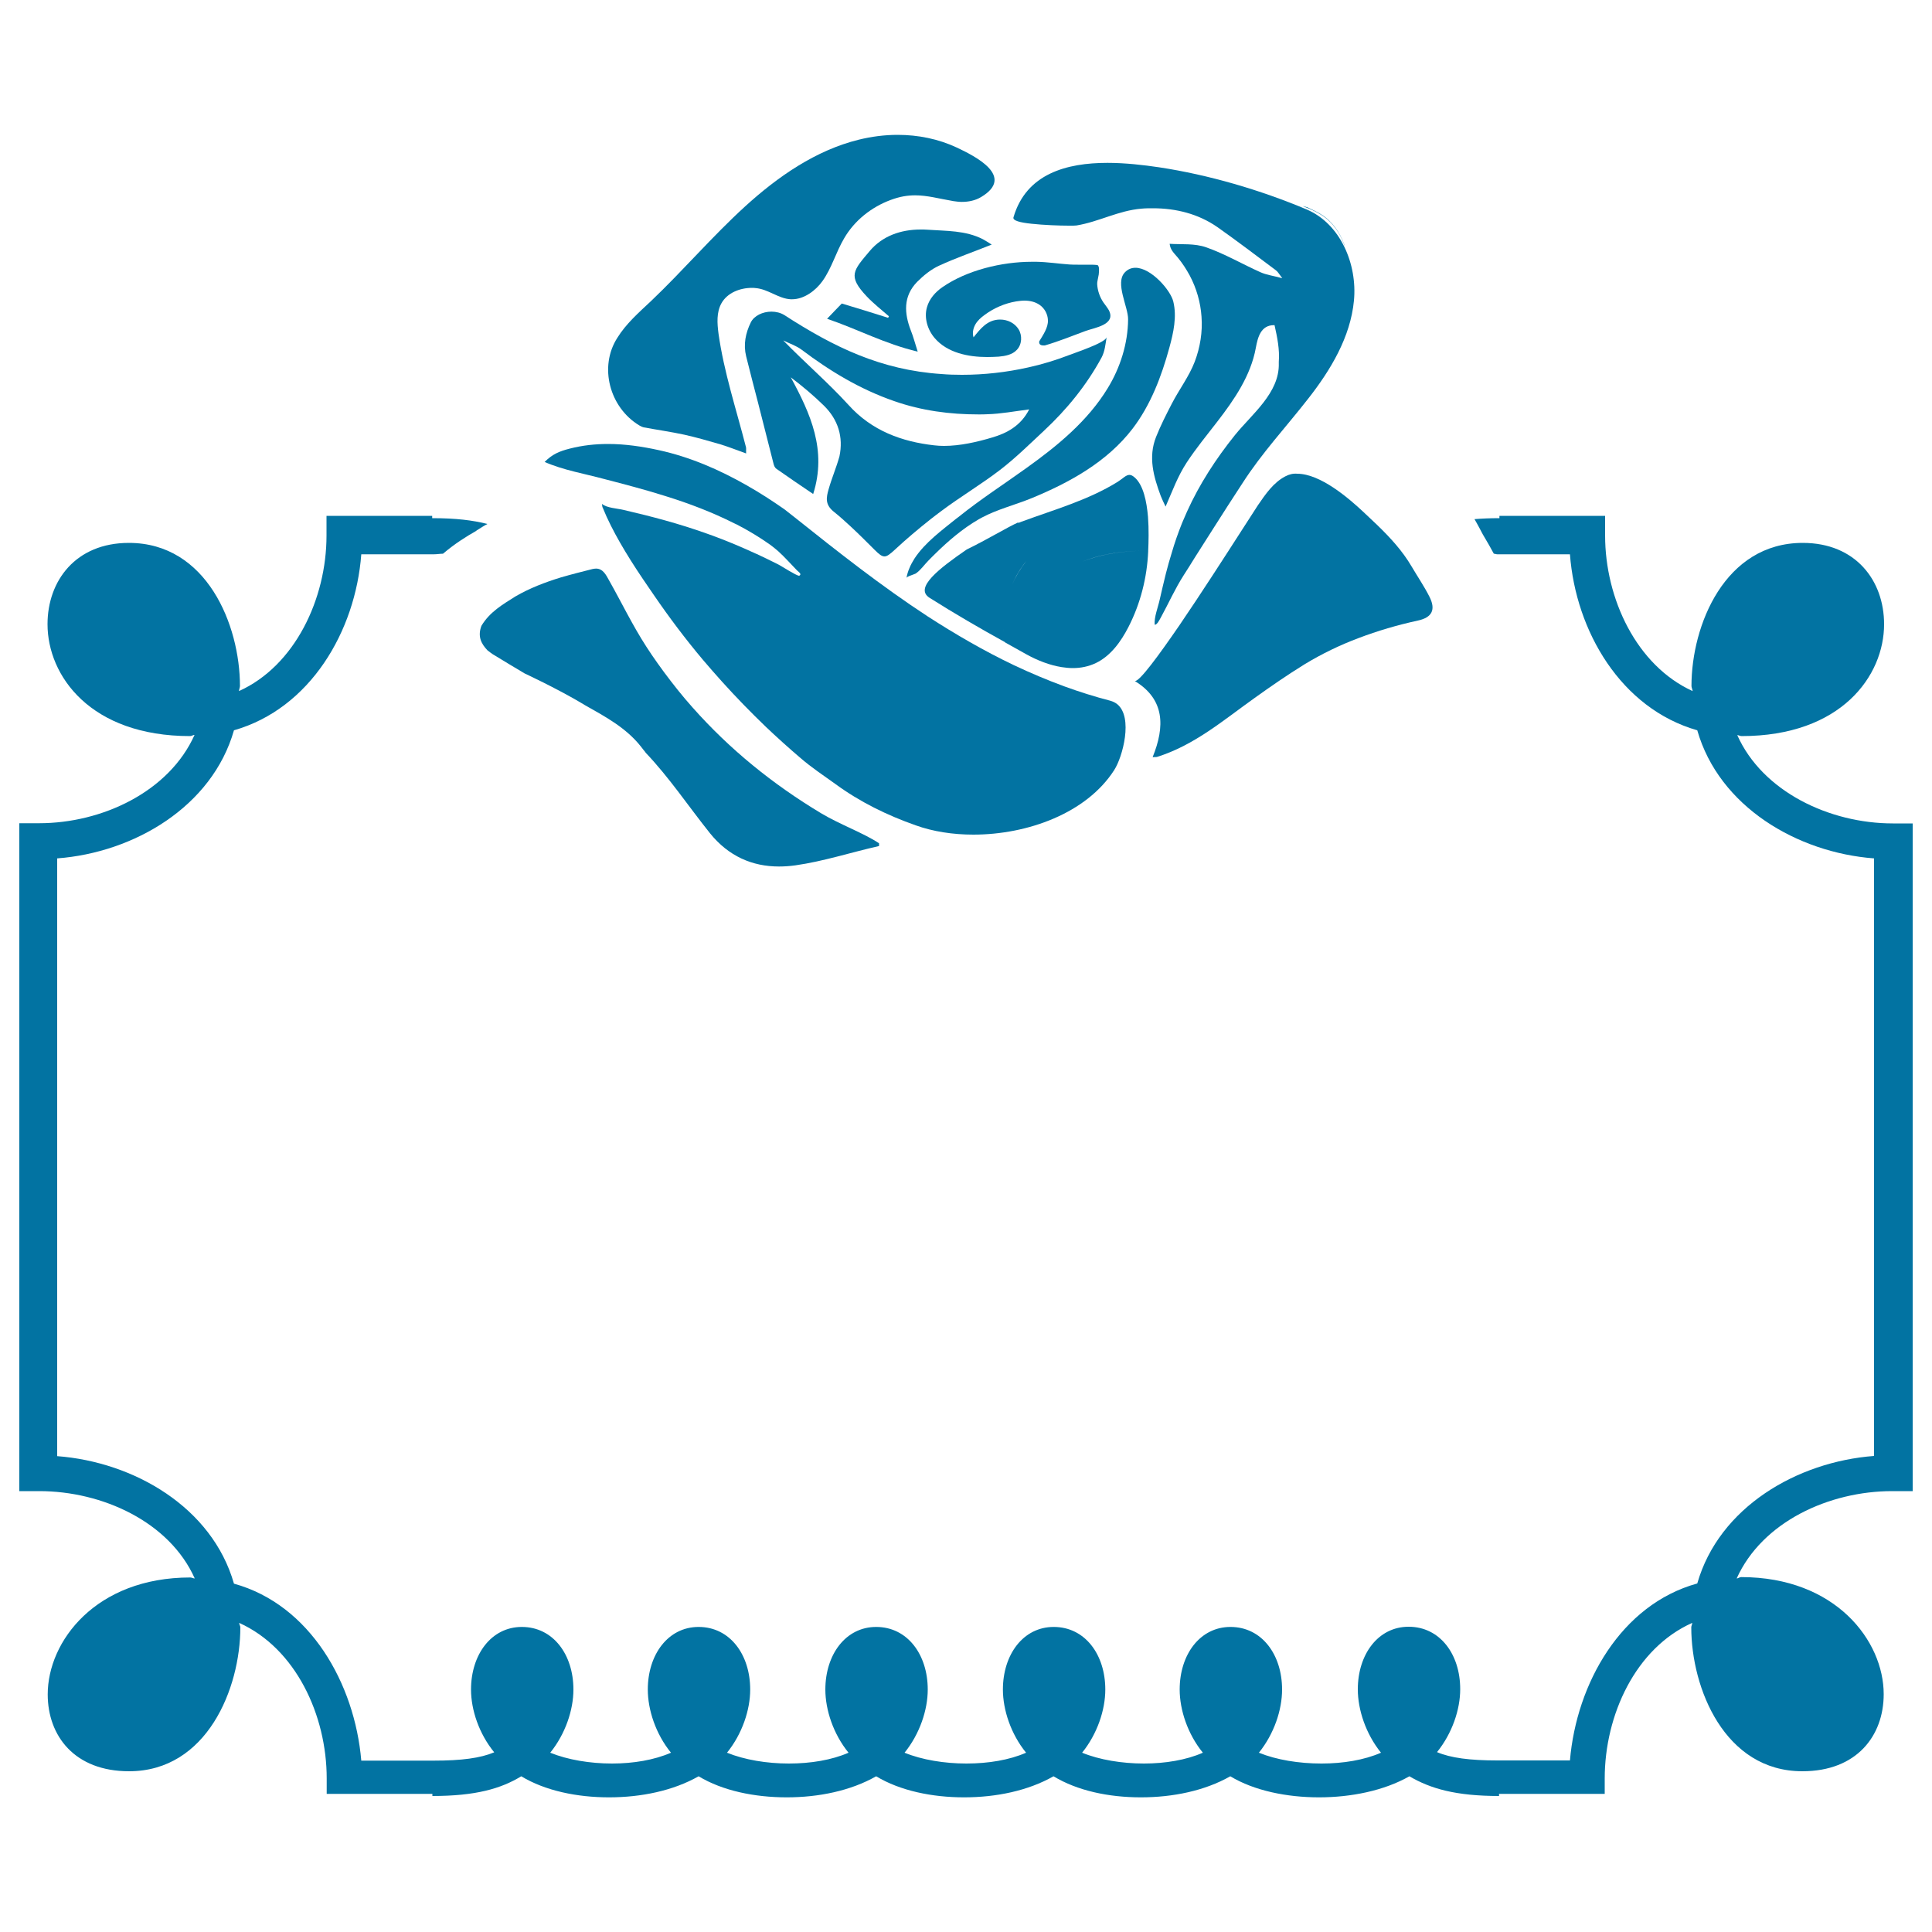<svg xmlns="http://www.w3.org/2000/svg" viewBox="0 0 1000 1000" style="fill:#0273a2">
<title>Rose Flower Ornament On Top Of A Frame SVG icon</title>
<g><g id="Capa_1_1_"><g><polygon points="225,268.2 224.9,268.2 225,268.2 "/><polygon points="225,929.7 225,929.7 224.9,929.7 "/><path d="M979.7,426.2c-32.7,0-67.4-16.4-80.5-45.7c0.7,0,1.5,0.5,2.2,0.5c51.6,0,73.8-31.2,73.8-57.9c0-22.6-14.7-42.1-42.1-42.1c-40.3,0-57.6,42.5-57.6,74.1c0,0.8,0.6,1.9,0.6,2.6c-29-13.2-45.3-47.8-45.3-80.5V267h-54.7v1.2c-5,0-9.1,0.2-12.9,0.5c0.9,1.5,1.6,2.9,2.5,4.5c0.8,1.4,1.5,3,2.5,4.6c1.6,2.6,3.3,5.7,5,8.8c0.6,0,1.2,0.3,1.8,0.3h1h36.6c3,39.8,26.4,79.8,65.9,91.1c11.3,39.5,51.7,63.3,91.5,66.3v309.3c-39.8,3-80.2,26.5-91.5,66c-39.5,10.9-62.5,51.8-65.9,91.6h-36.6h-1c-14.3,0-24.1-1.3-31.2-4.3c7.9-9.8,12-22.1,12-32.6c0-18.1-10.5-32.3-26.7-32.3c-15.8,0-26.3,14.3-26.3,32.4c0,10.5,4.1,23,12,32.8c-8.7,3.8-19.6,5.6-30.8,5.6c-11.7,0-23.3-1.9-32.4-5.6c7.9-9.8,12-22.2,12-32.7c0-18.1-10.5-32.4-26.7-32.4c-15.8,0-26.3,14.3-26.3,32.4c0,10.5,4.1,23,12,32.7c-8.6,3.8-19.6,5.6-30.5,5.6c-11.3,0-23-1.9-32-5.6c7.9-9.8,12-22.2,12-32.7c0-18.1-10.5-32.4-26.7-32.4c-15.8,0-26.3,14.3-26.3,32.4c0,10.5,4.1,23,12,32.7c-8.7,3.8-19.6,5.6-30.9,5.6c-11.3,0-23-1.9-32-5.6c7.9-9.8,12-22.2,12-32.7c0-18.1-10.5-32.4-26.7-32.4c-15.8,0-26.3,14.3-26.3,32.4c0,10.5,4.1,23,12,32.7c-8.7,3.8-19.6,5.6-30.9,5.6c-11.3,0-22.9-1.9-32-5.6c7.9-9.8,12-22.2,12-32.7c0-18.1-10.5-32.4-26.7-32.4c-15.8,0-26.3,14.3-26.3,32.4c0,10.5,4.1,23,12,32.7c-8.7,3.8-19.6,5.6-30.5,5.6c-11.3,0-22.9-1.9-32-5.6c7.9-9.8,12-22.2,12-32.7c0-18.1-10.5-32.4-26.7-32.4c-15.8,0-26.3,14.3-26.3,32.4c0,10.5,4.1,22.8,12,32.5c-7.2,3-16.9,4.3-31.2,4.3h-1h-36.6c-3.4-39.8-26.4-80.7-65.9-91.6c-11.3-39.5-51.7-63-91.5-66V444.3c39.8-3,80.2-26.8,91.5-66.3c39.5-11.3,62.9-51.3,65.9-91.1h36.6h1c1.6,0,3.2-0.3,4.7-0.3c6.1-5.2,12.2-9,17-11.7l0.5-0.4c2-1.2,3.5-2.3,5.5-3.3c-7.6-1.9-16.2-3-28.6-3V267h-54.7v10.2c0,32.7-16.3,67.4-45.3,80.5c0-0.8,0.5-1.9,0.5-2.6c0-31.6-17.2-74.1-57.5-74.1c-27.5,0-42.1,19.6-42.1,42.1c0,26.7,22.2,57.9,73.8,57.9c0.8,0,1.5-0.6,2.3-0.6c-13.2,29.4-47.8,45.7-80.5,45.7H10v345.7h10.3c32.7,0,67.4,15.9,80.5,45.2c-0.8,0-1.5-0.5-2.3-0.5c-48.9,0-73.8,33-73.8,60.5c0,21.5,13.9,39.8,42.1,39.8c40.3,0,57.6-42.9,57.6-74.5c0-0.8-0.6-1.5-0.6-2.3c29.3,13.2,45.3,47.8,45.3,80.5v8h54.7v1.1c22.4,0,35.5-3.8,46-10.2c12.4,7.5,28.9,10.9,45.4,10.9c16.6,0,33.2-3.4,46.4-10.9c12.4,7.5,29,10.9,45.6,10.9c16.6,0,33.1-3.4,46.3-10.9c12.4,7.5,29,10.9,45.5,10.9c16.6,0,33.1-3.4,46.3-10.9c12.4,7.5,28.6,10.9,45.2,10.9c16.6,0,33.1-3.4,46.3-10.9c12.4,7.5,29.4,10.9,45.9,10.9s33.6-3.4,46.8-10.9c10.9,6.4,24,10.2,46.4,10.2v-1.1h54.7v-8c0-32.7,15.9-67.4,45.3-80.5c0,0.8-0.5,1.5-0.5,2.3c0,31.6,17.3,74.5,57.5,74.5c28.2,0,42.1-18.4,42.1-39.9c0-27.5-24.8-60.6-73.8-60.6c-0.8,0-1.5,0.7-2.3,0.7c13.2-29.3,47.8-45.2,80.5-45.2H990V426.2H979.7z"/><path d="M775,929.7L775,929.7C775.1,929.7,775,929.7,775,929.7L775,929.7z"/><path d="M775,268.2L775,268.2C775,268.2,775.1,268.2,775,268.2L775,268.2z"/><path d="M428.9,253.2c-1.2,4.2-2,7.9,2.6,11.6c3,2.4,5.9,5,8.8,7.7c4.2,3.9,8.3,8,12.4,12.1c2.3,2.3,3.7,3.4,5.1,3.4c1.4,0,2.9-1.2,5.4-3.5c5.9-5.5,12.1-10.7,18.4-15.7c1.8-1.4,3.6-2.8,5.5-4.2c10-7.5,20.8-13.9,30.7-21.5c7.9-6.1,15.1-13.2,22.5-20.1c11.9-11.1,22.1-23.6,29.9-38c1.7-3.2,2-7,2.6-10.5c-0.5,2.9-16.5,8.1-19.2,9.2c-7,2.7-14.2,4.9-21.5,6.5c-11.2,2.5-22.7,3.8-34.2,3.8c-3.5,0-7.1-0.1-10.6-0.4c-31.4-2.1-55.6-13.9-81.3-30.5c-1.9-1.2-4.3-1.8-6.7-1.8c-4.5,0-9,2.1-10.7,5.6c-2.7,5.5-3.9,11.4-2.4,17.5c2,8.1,4.1,16.1,6.2,24.2c2.7,10.5,5.3,21,8,31.5c0.2,0.9,0.7,2,1.4,2.5c6.1,4.3,12.3,8.5,19.1,13.1c7.2-22.7-1.4-41.6-11.6-60.4c6.2,4.7,11.9,9.5,17.2,14.7c7.3,7.2,10.1,16.2,8,26.2C432.9,242,430.5,247.5,428.9,253.2z M405.4,176.2c3.2,1.6,6.7,2.7,9.5,4.8c14.7,11.1,30.3,20.5,47.9,26.6c14.3,5,28.9,6.9,43.7,6.9c1.6,0,3.1,0,4.7-0.1c6.9-0.2,13.7-1.5,21.5-2.5c-4.4,8.7-11.9,12.4-19,14.5c-8,2.4-16.8,4.4-25.1,4.4c-1.7,0-3.4-0.1-5.1-0.3c-16.7-1.9-32.3-7.5-44.4-21C428.6,198,416.7,187.8,405.4,176.2z"/><path d="M344.2,256.7c12.3,3.8,24.4,8.4,35.9,14.2c0.4,0.2,0.9,0.4,1.3,0.6c6,3.1,11.8,6.6,17.3,10.5c1.5,1.1,2.8,2.2,4.1,3.3c3.4,3.1,6.4,6.5,9.7,9.9c0.9,0.9,2.7,1.9,1.2,2.8c0,0-0.1,0-0.1,0c-1.4,0-9.3-5.1-10.5-5.7c-3.7-1.9-7.5-3.7-11.3-5.5c-0.2-0.1-0.4-0.2-0.5-0.2c-7.4-3.4-14.9-6.6-22.6-9.4c-0.9-0.3-1.9-0.7-2.8-1c-14.2-5.1-28.6-8.9-43.3-12.3c-2.8-0.7-8.8-1-11-3.1c0.1,0.8,0.1,1.2,0.2,1.6c0,0.1,0,0.1,0.1,0.2c0.7,1.7,1.4,3.3,2.1,4.9c2.8,6.1,6.1,12.1,9.6,17.9c3.9,6.5,8.1,12.8,12.3,18.9c0.8,1.2,1.6,2.3,2.4,3.5c8,11.7,16.5,23,25.6,33.8c3.2,3.8,6.5,7.5,9.8,11.2c7.3,8.1,14.9,15.9,22.8,23.5c5.8,5.5,11.8,10.9,17.9,16.1c5.8,5,11.9,9,18,13.4c12.7,9.3,26.8,16.2,41.6,21.4c8.9,3.2,19.2,4.8,29.8,4.8c28.1,0,58.6-11.1,72.9-33.4c4.4-6.8,9.9-27.3,1.6-34.1c-1-0.8-2.2-1.4-3.6-1.8c-8.1-2.1-16-4.6-23.7-7.4c-9-3.3-17.7-7-26.2-11c-15.5-7.4-30.3-16-44.7-25.3c-23.7-15.5-46.2-33.2-69-51.4c-1.7-1.3-3.4-2.7-5.1-4c-6.3-4.4-12.8-8.6-19.5-12.4c-14.2-8.1-29.4-14.7-45.5-18.2c-8.6-1.9-17.5-3.2-26.2-3.2c-6.7,0-13.3,0.7-19.9,2.4c-5.5,1.4-9,2.9-13,6.9c9.5,4.2,20.7,6.1,30.7,8.8C323.3,250.7,333.8,253.4,344.2,256.7z M283.9,239.6c-0.1,0-0.1-0.1-0.2-0.1c0.4,0.1,0.8,0.2,1.2,0.2C284.6,239.6,284.2,239.6,283.9,239.6z"/><path d="M435.7,157.1c-2,2.1-4.6,4.7-7.6,7.9C444,170.4,458,178,475,182c-1.5-4.7-2.3-7.8-3.5-10.8c-3.5-9-4.1-17.8,3.2-25.3c3.3-3.3,7.2-6.5,11.4-8.4c8.7-4,17.7-7.1,27.2-10.9c-1.6-1-3.1-2-4.6-2.8c-9-4.6-18.9-4.2-28.6-4.9c-1.2-0.1-2.4-0.1-3.6-0.1c-10.2,0-19.8,3.3-26.4,11.2c-8.4,10-11.5,12.8-1.5,23.4c3.5,3.7,7.6,6.9,11.5,10.3c-0.1,0.3-0.3,0.5-0.4,0.8C451.9,162,444,159.6,435.7,157.1z"/><path d="M696,127.3c0-0.2-0.1-0.3-0.1-0.5c-2.4-6.5-6.2-12.2-12.2-15.9c-2.2-1.4-4.6-2.4-7-3.6c-0.6-0.2-1.2-0.3-1.8-0.5c-0.2,0-0.4-0.1-0.6-0.1c3.3,1.2,6.5,2.6,9.4,4.4C689.8,114.9,693.6,120.6,696,127.3z"/><path d="M330.9,220.2c0.7,0.4,1.5,0.8,2.3,1c7,1.3,14.1,2.3,21,3.8c6.3,1.4,12.5,3.2,18.7,5c4.3,1.3,8.5,3,13.3,4.7c-0.1-1.8,0.1-2.6-0.1-3.3c-5-19.5-11.4-38.8-14.2-58.7c-0.7-5.3-1.1-11,1.5-15.7c3-5.4,9.5-8,15.8-8c0.6,0,1.2,0,1.8,0.1c6.6,0.5,11.9,5.5,18.3,5.8c0.2,0,0.4,0,0.7,0c6.2,0,12.2-4.5,15.7-9.4c4.8-6.7,7-15,11.2-22.1c5.3-9.2,14.1-16.2,24.1-19.9c4.8-1.8,8.8-2.4,12.7-2.4c6.3,0,12.2,1.7,19.8,3c1.4,0.2,2.9,0.4,4.3,0.4c3.5,0,7-0.7,10-2.5c17.9-10.7-3.2-21.2-12.5-25.6c-9.6-4.5-20.1-6.6-30.7-6.6c-6.8,0-13.6,0.9-20.1,2.5c-22.3,5.5-41.9,19.1-58.9,34.6c-17,15.5-32,33.1-48.7,49c-6.3,5.9-12.9,11.7-17.4,19C309.9,189.9,315.5,210.9,330.9,220.2z"/><path d="M568.1,137.2C568,137.1,568,137.1,568.1,137.2c-1.6-0.2-3.2-0.2-4.8-0.2c-1.8,0-3.6,0-5.5,0c-1.4,0-2.8,0-4.2-0.1c-5.7-0.4-11.4-1.3-17.1-1.4c-0.8,0-1.7,0-2.5,0c-15.5,0-33.7,4.4-46.3,13.2c-3.6,2.5-6.7,6-7.9,10.3c-1.6,5.5,0.3,11.7,4,16c6.5,7.6,17.3,9.8,27.2,9.8c2,0,4-0.1,5.9-0.2c3.4-0.3,7.1-1,9.4-3.5c2.7-2.8,2.9-7.5,0.9-10.7c-2-3.2-5.7-5-9.5-5c-0.1,0-0.3,0-0.4,0c-6.3,0.2-9.8,4.7-13.4,9.2c-0.7-2.2-0.2-4.6,0.9-6.6c1.1-2,2.9-3.6,4.7-4.9c4.8-3.6,10.5-6.1,16.5-7.1c1.4-0.2,2.8-0.4,4.2-0.4c2.8,0,5.6,0.6,7.9,2.2c2.6,1.8,4.2,4.8,4.3,7.9c0.2,3.9-2.6,7.8-4.5,11c0,0,0,0,0,0c-0.2,1.6,0.8,2.1,2.2,2.1c0.2,0,0.4,0,0.6,0c0,0,0,0,0,0c0,0,0,0,0.1,0c0,0,0,0,0,0c0,0,0,0,0,0l0,0c7.2-2.1,14.1-4.9,21.1-7.5c4.6-1.7,16-3.2,12-10.8c-0.8-1.4-1.9-2.7-2.8-4c-1.9-2.8-3-6.1-3.2-9.4c-0.1-1.1,0.5-3.1,0.8-5C568.9,140,569.1,138,568.1,137.2z"/><path d="M567.2,343.2C567.2,343.2,567.2,343.2,567.2,343.2c7.7-3.7,13-11.1,16.9-18.7c6.2-12.1,9.6-25.5,10.2-39.1c0-0.1,0-0.2,0-0.3c-0.7,0-1.4,0-2.1,0c-11.3,0-23,1.9-32,5.6l0,0c9-3.8,20.7-5.6,32-5.6c0.7,0,1.4,0,2.1,0c0.2-4.4,0.4-11-0.1-17.6c-0.7-8.1-2.4-16.2-6.7-20.2c-1.1-1-2-1.5-2.9-1.5c-1.8,0-3.3,1.8-6.1,3.6c-15.3,9.5-32.9,14.4-49.7,20.6c-0.4,0.1-0.9,0.4-1.5,0.6c-0.2,0-0.3-0.1-0.5-0.1c-5,2.2-16.1,8.9-26.4,13.9c-14.4,9.9-27.3,19.9-19.3,25c12.8,8.1,25.9,15.7,39.1,23c0,0,0,0.1,0,0.1c3.7,2.1,7.4,4.1,11.1,6.2c5.6,3.1,11.9,5.6,18.2,6.6c1.9,0.3,3.9,0.5,5.8,0.5C559.4,345.8,563.4,345,567.2,343.2c3.3-5.4,5.1-12.3,5.1-19.7l0,0C572.3,331,570.4,337.8,567.2,343.2z M519.2,323.4C519.2,323.4,519.2,323.4,519.2,323.4c0,1.5,0.1,3.1,0.3,4.6C519.3,326.5,519.2,325,519.2,323.4z M523.8,302.7c1.9-4.4,4.4-8.6,7.4-12.3c0,0,0,0,0,0C528.2,294.2,525.7,298.4,523.8,302.7z"/><path d="M665.2,246.6c-6.1,3.2-10.2,9.2-14.1,14.9c-1.1,1.7-4.5,7-9.1,14.1c-8.3,12.9-20.6,32-31.5,48c-11,16-20.5,28.9-23,28.9c-0.1,0-0.2,0-0.3-0.1c15.8,9.5,15.8,23.7,9.4,39.5c1.3-0.1,1.8,0,2.2-0.1c19.3-6,34.4-19,50.4-30.4c8.5-6.1,17.2-12.1,26.1-17.6c8.9-5.4,18.2-9.9,27.8-13.5c10-3.8,20.2-6.8,30.8-9.1c7.4-1.6,9.4-5.7,5.9-12.5c-2.7-5.3-6.1-10.3-9.1-15.4c-4.8-8.2-11.1-15-17.8-21.5c-2.4-2.3-4.9-4.6-7.3-6.9c-7.4-6.9-22.1-19.7-34.2-19.7C669.4,245,667.2,245.5,665.2,246.6z"/><path d="M533.8,115.8c6.4,0.7,14.6,1,19.4,1c2,0,3.5,0,4-0.1c11.6-1.9,21.6-7.7,33.6-8.7c2-0.2,4-0.2,6-0.2c11.9,0,23.5,2.9,33.4,9.8c10.2,7.2,20.2,14.8,30.2,22.3c1,0.7,1.6,1.9,3.3,4.1c-4.8-1.3-8.2-1.7-11.3-3.1c-9.4-4.2-18.4-9.5-28.1-12.9c-6-2.1-12.6-1.4-18.9-1.8c0.4,3.2,2.1,4.6,4.2,7.1c2.4,2.9,4.4,6,6.2,9.3c3.5,6.6,5.6,13.9,6.1,21.3c0.6,7.9-0.7,15.9-3.5,23.3c-3,7.8-8.1,14.4-11.9,21.8c-2.9,5.6-5.8,11.3-8.1,17.1c-4.2,10.5-1.3,20.6,2.4,30.6c0.7,1.8,1.6,3.6,2.5,5.5c3.5-7.9,6.2-15.6,11-22.9c4.8-7.3,10.4-14.1,15.8-21.1c8.8-11.4,17.3-23.8,19.9-38.1c1-5.5,2.6-11.8,9.4-11.8c0.1,0,0.2,0,0.3,0c1.4,6.3,2.7,12.5,2.2,19c0,0.3,0,0.5,0,0.8c0.4,15.3-14,26.3-22.7,37.1c-9.8,12.2-18.4,25.4-24.8,39.6c-0.7,1.5-1.3,3.1-2,4.6c-0.2,0.5-0.4,0.9-0.6,1.4c-2,5-3.8,10.1-5.3,15.3c-1.1,3.5-2.1,7.1-3,10.6c-1.1,4.5-2.2,9-3.2,13.5c-0.8,3.8-3.1,9.5-2.6,13.2c1.3-0.1,2.4-2.5,3.1-3.7c4-7.3,7.4-15,11.9-22c1.9-3,3.8-5.9,5.6-8.9c3.2-5,6.4-10.1,9.6-15.1c5-7.9,10.1-15.8,15.2-23.6c10-15.6,22.5-29,33.9-43.6c11.7-14.9,22-32,23.8-50.9c1.8-18.9-7-39.8-24.5-47.2c-24-10.1-50.6-17.9-76.3-21.8c-8.1-1.2-17.5-2.3-26.8-2.3c-21.1,0-42,5.6-48.6,28.1C523.9,114.2,528.1,115.2,533.8,115.8z"/><path d="M472.9,297.3c0.5-0.2,0.8-0.3,1-0.4c0.1-0.1,0.2-0.1,0.3-0.2c2.4-1.7,4.3-4.5,6.3-6.5c1.2-1.2,2.4-2.5,3.7-3.7c6.7-6.6,14.1-12.9,22.2-17.6c0.6-0.3,1.2-0.7,1.8-1c8-4.3,17.4-6.6,25.9-10.1c19.6-8.1,38.9-18.7,52.1-35.9c9.4-12.3,15-27.1,19.1-42.1c2.1-7.7,3.9-15.9,2-23.7c-1.4-5.9-11.5-17.5-19.6-17.5c-2,0-3.9,0.7-5.5,2.4c-5.2,5.5,1.8,17.9,1.7,24.3c-0.1,12.6-4.1,25.1-10.6,35.7c-10.3,16.9-26,29.8-42.1,41.3c-11.7,8.4-23.8,16.2-35.1,25.3c-0.4,0.3-0.8,0.6-1.2,0.9c-7.3,5.9-16.1,12.3-21.5,20.5c-1,1.6-2,3.3-2.7,5.1c-0.7,1.6-1.2,3.3-1.5,5C469.4,298.5,471.5,297.8,472.9,297.3z"/><path d="M249.2,323.9c-0.9,2.3-1.2,4.9-0.4,7.3c0.7,2.1,2,3.8,3.5,5.4c0,0,0,0,0,0c0.9,0.7,1.8,1.4,2.7,2c5.5,3.4,11.1,6.7,16.6,10c0,0,0,0,0,0c0.4,0.2,0.8,0.4,1.3,0.6c2.8,1.4,5.6,2.7,8.4,4.1c7.1,3.6,14.2,7.3,21,11.4c0.1,0.1,0.2,0.1,0.3,0.2c10.6,6,21.4,11.7,29.2,21.6c0.8,1,1.5,2,2.3,2.9c0,0,0,0,0,0.1c12.3,12.9,22.2,27.8,33.4,41.8c9.6,11.9,21.9,17.2,35.7,17.2c2.8,0,5.6-0.2,8.5-0.6c14.7-2.1,28.3-6.6,43.3-10c0-0.5,0-0.9,0-1.4c-7.5-5.1-20.2-9.7-29.9-15.5c-25-15-47.4-33.1-66.7-54.9c-5.2-5.8-10-11.9-14.7-18.2c-1.1-1.6-2.3-3.1-3.4-4.7c-2-2.8-3.9-5.6-5.7-8.4c-7.2-11.1-12.9-23-19.4-34.5c-1.5-2.7-3.1-6-6.7-6c-0.5,0-1.1,0.1-1.7,0.2c-5.6,1.4-11.1,2.8-16.6,4.4c-8.1,2.5-16,5.5-23.4,9.8C260.3,312.8,253.5,316.7,249.2,323.9C249.2,323.8,249.2,323.8,249.2,323.9z"/></g></g></g>
</svg>